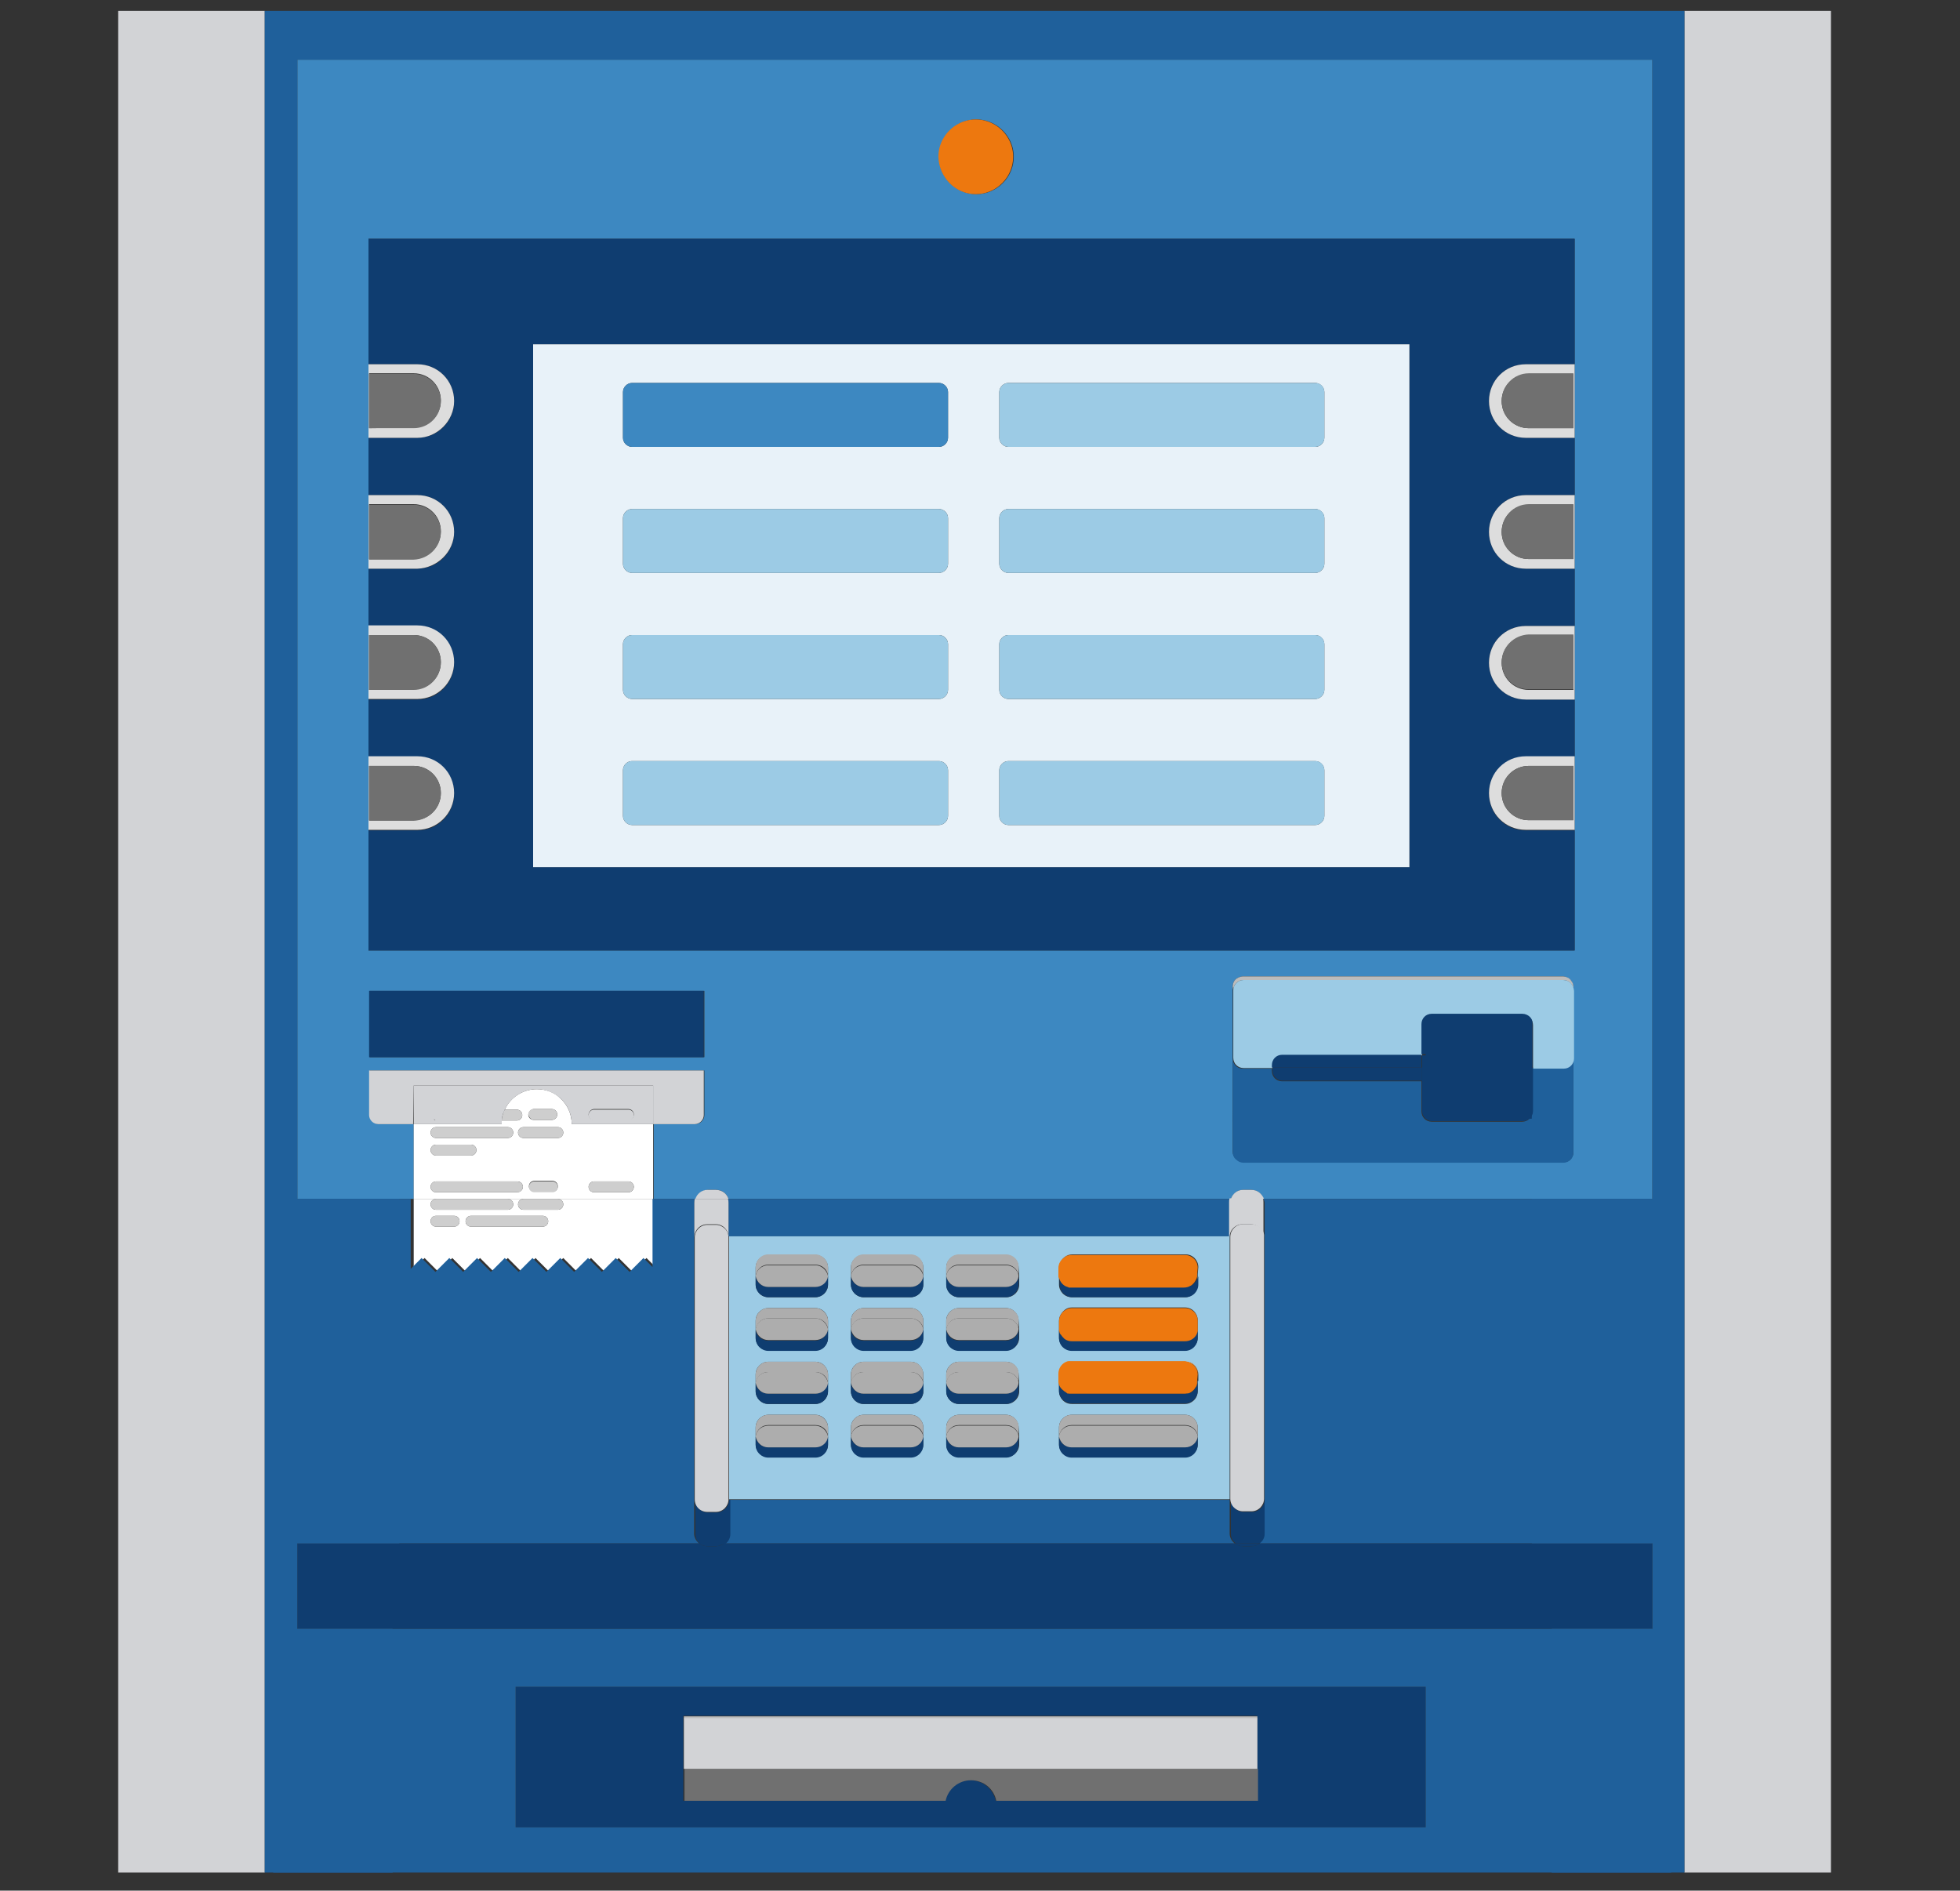 <?xml version="1.0" encoding="utf-8"?>
<!-- Generator: Adobe Illustrator 23.0.3, SVG Export Plug-In . SVG Version: 6.00 Build 0)  -->
<svg version="1.1" id="Layer_1" xmlns="http://www.w3.org/2000/svg" xmlns:xlink="http://www.w3.org/1999/xlink" x="0px" y="0px"
	 viewBox="0 0 325 313.5" style="enable-background:new 0 0 325 313.5;" xml:space="preserve">
<rect x="0" y="0" width="325" height="313.5" fill="#333333" stroke="none"/>
<style type="text/css">
	.st0{fill:#0F3D70;}
	.st1{fill:#D2D3D6;}
	.st2{fill:#3D88C1;}
	.st3{fill:#1F609B;}
	.st4{fill:#E8F2F9;}
	.st5{fill:#DDDDDD;}
	.st6{fill:#707070;}
	.st7{fill:#ED780F;}
	.st8{fill:#BCBCBC;}
	.st9{fill:#9CCBE5;}
	.st10{fill:#3F3F3F;}
	.st11{fill:#FFFFFF;}
	.st12{fill:#CECECE;}
	.st13{fill:#ADADAD;}
	.st14{fill:none;}
</style>
<g>
	<path class="st0" d="M94.8,186.4L94.8,186.4c0-1.7-0.7-3.2-1.9-4.3C94.1,183.2,94.8,184.7,94.8,186.4z"/>
	<polygon class="st0" points="61.1,137.6 61.1,125.4 61.1,115.9 61.1,103.8 61.1,94.2 61.1,82.1 61.1,72.6 61.1,60.4 61.1,39.6 
		61.1,39.6 61.1,60.4 61.1,72.6 61.1,82.1 61.1,94.2 61.1,103.8 61.1,115.9 61.1,125.4 61.1,137.6 61.1,157.5 61.1,157.5 	"/>
	<polygon class="st0" points="49.3,270.1 49.3,255.9 49.3,198.8 49.3,198.8 49.3,255.9 49.3,270.1 49.3,310.5 49.3,310.5 	"/>
	<polygon class="st0" points="61.2,164.3 116.8,164.3 116.8,175.3 116.8,175.3 116.8,164.3 	"/>
	<path class="st0" d="M260.9,163.7v0.5v11.2V191c0,0.4-0.1,0.7-0.3,1c0.2-0.3,0.3-0.6,0.3-1v-15.6v-11.2V163.7
		c0-0.4-0.1-0.8-0.4-1.1C260.8,162.9,260.9,163.3,260.9,163.7z"/>
	<path class="st0" d="M204.5,175.4v-11.2v-0.5c0-0.5,0.2-1,0.6-1.3c-0.4,0.3-0.6,0.8-0.6,1.3v0.5V175.4V191c0,0.5,0.2,1,0.6,1.3
		c-0.3-0.3-0.6-0.8-0.6-1.3V175.4z"/>
	<polygon class="st0" points="274,255.9 274,270.1 274,310.5 274,310.5 274,270.1 274,255.9 274,198.8 274,198.8 	"/>
	<polygon class="st0" points="43.9,310.5 43.9,9.9 43.9,1.8 43.9,1.8 	"/>
	<path class="st0" d="M83.2,185.8c0,0.1,0,0.3,0,0.4C83.2,186,83.2,185.9,83.2,185.8c0-0.4,0.1-0.8,0.2-1.1
		C83.3,185,83.2,185.4,83.2,185.8z"/>
	<path class="st0" d="M274,255.9h-65.1c-0.4,0.3-0.9,0.5-1.4,0.5h-1.4c-0.5,0-1-0.2-1.4-0.5h-84.6c-0.4,0.3-0.9,0.5-1.4,0.5h-1.4
		c-0.5,0-1-0.2-1.4-0.5H49.3v14.2H274V255.9z"/>
	<rect x="19.6" y="1.8" class="st1" width="24.3" height="308.7"/>
	<rect x="279.3" y="1.8" class="st1" width="24.3" height="308.7"/>
	<path class="st2" d="M49.3,198.8h19.3v-12.4h-5.8c-0.8,0-1.5-0.7-1.5-1.5v-7.4h55.5v7.4c0,0.8-0.7,1.5-1.5,1.5h-6.9v12.4h7
		c0.3-0.8,1.1-1.5,2-1.5h1.4c0.9,0,1.7,0.6,2,1.5h83.3c0.3-0.8,1.1-1.5,2-1.5h1.4c0.9,0,1.7,0.6,2,1.5H274l0,0l0,0V22.5V9.9H106.4
		H49.3v12.5V198.8L49.3,198.8L49.3,198.8z M116.8,175.3L116.8,175.3L116.8,175.3H61.3v-11l0,0l0,0h55.5V175.3z M260.9,164.2v11.2
		V191c0,0.4-0.1,0.7-0.3,1c-0.3,0.5-0.8,0.7-1.4,0.7h-53c-0.4,0-0.8-0.2-1.2-0.5s-0.6-0.8-0.6-1.3v-15.6v-11.2v-0.5
		c0-0.5,0.2-1,0.6-1.3c0.3-0.2,0.7-0.4,1.1-0.4h53c0.6,0,1,0.3,1.4,0.7c0.2,0.3,0.4,0.7,0.4,1.1L260.9,164.2L260.9,164.2z
		 M156.8,22.5c1.1-1.6,3-2.7,5.1-2.7s4,1.1,5.1,2.7c0.7,1,1.1,2.2,1.1,3.5c0,3.4-2.8,6.2-6.2,6.2s-6.2-2.8-6.2-6.2
		C155.7,24.7,156.1,23.5,156.8,22.5z M61.1,137.6v-12.2v-9.5v-12.2v-9.5V82.1v-9.5V60.4V39.6l0,0l0,0h200v20.8v12.2v9.5v12.2v9.5
		V116v9.5v12.2v19.9h-200l0,0l0,0C61.1,157.6,61.1,137.6,61.1,137.6z"/>
	<path class="st3" d="M203.9,248.7h-83v5.6c0,0.7-0.3,1.2-0.8,1.6h84.6c-0.5-0.4-0.8-1-0.8-1.6L203.9,248.7L203.9,248.7z"/>
	<path class="st3" d="M120.9,205h83v-5.5c0-0.2,0-0.5,0.1-0.7h-83.3c0.1,0.2,0.1,0.4,0.1,0.7v5.5H120.9z"/>
	<polygon class="st3" points="115.3,198.8 115.3,198.8 108.3,198.8 108.3,198.8 	"/>
	<polygon class="st3" points="274,198.8 274,198.8 209.5,198.8 209.5,198.8 	"/>
	<polygon class="st3" points="49.3,198.8 68.6,198.8 68.6,198.8 	"/>
	<polygon class="st3" points="204.1,198.8 204.1,198.8 120.8,198.8 120.8,198.8 	"/>
	<path class="st0" d="M69.2,60.4c3.4,0,6.1,2.7,6.1,6.1c0,3.4-2.7,6.1-6.1,6.1h-8.1v9.5h8.1c3.4,0,6.1,2.7,6.1,6.1s-2.7,6.1-6.1,6.1
		h-8.1v9.5h8.1c3.4,0,6.1,2.7,6.1,6.1s-2.7,6.1-6.1,6.1h-8.1v9.5h8.1c3.4,0,6.1,2.7,6.1,6.1s-2.7,6.1-6.1,6.1h-8.1v19.9h200v-19.9
		l0,0H253c-3.4,0-6.1-2.7-6.1-6.1c0-3.4,2.7-6.1,6.1-6.1h8.1V116H253c-3.4,0-6.1-2.7-6.1-6.1s2.7-6.1,6.1-6.1h8.1l0,0v-9.5H253
		c-3.4,0-6.1-2.7-6.1-6.1s2.7-6.1,6.1-6.1h8.1v-9.5l0,0H253c-3.4,0-6.1-2.7-6.1-6.1s2.7-6.1,6.1-6.1h8.1l0,0V39.6h-200v20.8
		C61.1,60.4,69.2,60.4,69.2,60.4z M88.4,57.1h145.3v86.7H88.4V57.1z"/>
	<polygon class="st0" points="261.1,103.8 261.1,103.8 261.1,103.8 261.1,94.2 261.1,94.2 	"/>
	<polygon class="st0" points="261.1,137.6 261.1,157.5 61.1,157.5 61.1,157.5 261.1,157.5 261.1,137.6 	"/>
	<rect x="261.1" y="115.9" class="st0" width="0" height="9.5"/>
	<polygon class="st0" points="261.1,72.6 261.1,82.1 261.1,82.1 261.1,72.6 	"/>
	<polygon class="st0" points="261.1,60.4 261.1,60.4 261.1,60.4 261.1,39.6 61.1,39.6 61.1,39.6 261.1,39.6 	"/>
	<path class="st4" d="M233.7,57.1H88.4v86.7h145.3L233.7,57.1L233.7,57.1z M157.2,135.3c0,0.8-0.7,1.5-1.5,1.5h-50.9
		c-0.8,0-1.5-0.7-1.5-1.5v-7.6c0-0.8,0.7-1.5,1.5-1.5h50.9c0.8,0,1.5,0.7,1.5,1.5V135.3z M157.2,114.4c0,0.8-0.7,1.5-1.5,1.5h-50.9
		c-0.8,0-1.5-0.7-1.5-1.5v-7.6c0-0.8,0.7-1.5,1.5-1.5h50.9c0.8,0,1.5,0.7,1.5,1.5V114.4z M157.2,93.5c0,0.8-0.7,1.5-1.5,1.5h-50.9
		c-0.8,0-1.5-0.7-1.5-1.5v-7.6c0-0.8,0.7-1.5,1.5-1.5h50.9c0.8,0,1.5,0.7,1.5,1.5V93.5z M157.2,72.6c0,0.8-0.7,1.5-1.5,1.5h-50.9
		c-0.8,0-1.5-0.7-1.5-1.5V65c0-0.8,0.7-1.5,1.5-1.5h50.9c0.8,0,1.5,0.7,1.5,1.5V72.6z M219.6,135.3c0,0.8-0.7,1.5-1.5,1.5h-50.9
		c-0.8,0-1.5-0.7-1.5-1.5v-7.6c0-0.8,0.7-1.5,1.5-1.5h50.9c0.8,0,1.5,0.7,1.5,1.5V135.3z M219.6,114.4c0,0.8-0.7,1.5-1.5,1.5h-50.9
		c-0.8,0-1.5-0.7-1.5-1.5v-7.6c0-0.8,0.7-1.5,1.5-1.5h50.9c0.8,0,1.5,0.7,1.5,1.5V114.4z M219.6,93.5c0,0.8-0.7,1.5-1.5,1.5h-50.9
		c-0.8,0-1.5-0.7-1.5-1.5v-7.6c0-0.8,0.7-1.5,1.5-1.5h50.9c0.8,0,1.5,0.7,1.5,1.5V93.5z M219.6,72.6c0,0.8-0.7,1.5-1.5,1.5h-50.9
		c-0.8,0-1.5-0.7-1.5-1.5V65c0-0.8,0.7-1.5,1.5-1.5h50.9c0.8,0,1.5,0.7,1.5,1.5V72.6z"/>
	<path class="st5" d="M253,60.4c-3.4,0-6.1,2.7-6.1,6.1c0,3.4,2.7,6.1,6.1,6.1h8.1V60.4H253z M260.9,71h-7.4c-2.5,0-4.5-2-4.5-4.5
		s2-4.5,4.5-4.5h7.4V71z"/>
	<rect x="261.1" y="60.4" class="st5" width="0" height="12.2"/>
	<path class="st6" d="M249,66.5c0,2.5,2,4.5,4.5,4.5h7.4v-9.1h-7.4C251,61.9,249,64,249,66.5z"/>
	<path class="st5" d="M261.1,82.1H253c-3.4,0-6.1,2.7-6.1,6.1s2.7,6.1,6.1,6.1h8.1V82.1L261.1,82.1z M260.9,92.7h-7.4
		c-2.5,0-4.5-2-4.5-4.5s2-4.5,4.5-4.5h7.4V92.7z"/>
	<polygon class="st5" points="261.1,82.1 261.1,94.2 261.1,94.2 261.1,82.1 	"/>
	<path class="st6" d="M249,88.2c0,2.5,2,4.5,4.5,4.5h7.4v-9.1h-7.4C251,83.6,249,85.7,249,88.2z"/>
	<path class="st5" d="M261.1,103.8H253c-3.4,0-6.1,2.7-6.1,6.1s2.7,6.1,6.1,6.1h8.1l0,0V103.8z M260.9,114.4h-7.4
		c-2.5,0-4.5-2-4.5-4.5s2-4.5,4.5-4.5h7.4V114.4z"/>
	<polygon class="st5" points="261.1,115.9 261.1,115.9 261.1,115.9 261.1,103.8 261.1,103.8 	"/>
	<path class="st6" d="M249,109.8c0,2.5,2,4.5,4.5,4.5h7.4v-9.1h-7.4C251,105.3,249,107.3,249,109.8z"/>
	<path class="st5" d="M261.1,125.4H253c-3.4,0-6.1,2.7-6.1,6.1s2.7,6.1,6.1,6.1h8.1V125.4L261.1,125.4z M260.9,136h-7.4
		c-2.5,0-4.5-2-4.5-4.5s2-4.5,4.5-4.5h7.4V136z"/>
	<polygon class="st5" points="261.1,125.4 261.1,137.6 261.1,137.6 261.1,125.4 	"/>
	<path class="st6" d="M249,131.5c0,2.5,2,4.5,4.5,4.5h7.4v-9h-7.4C251,127,249,129,249,131.5z"/>
	<path class="st5" d="M75.3,66.5c0-3.4-2.7-6.1-6.1-6.1h-8.1v12.2h8.1C72.5,72.6,75.3,69.8,75.3,66.5z M61.2,71v-9.1h7.4
		c2.5,0,4.5,2,4.5,4.5s-2,4.5-4.5,4.5L61.2,71L61.2,71z"/>
	<path class="st6" d="M73.1,66.5c0-2.5-2-4.5-4.5-4.5h-7.4v9h7.4C71.1,71,73.1,69,73.1,66.5z"/>
	<path class="st5" d="M75.3,88.2c0-3.4-2.7-6.1-6.1-6.1h-8.1v12.2h8.1C72.5,94.2,75.3,91.5,75.3,88.2z M61.2,92.7v-9.1h7.4
		c2.5,0,4.5,2,4.5,4.5s-2,4.5-4.5,4.5L61.2,92.7L61.2,92.7z"/>
	<path class="st6" d="M73.1,88.2c0-2.5-2-4.5-4.5-4.5h-7.4v9.1h7.4C71.1,92.7,73.1,90.7,73.1,88.2z"/>
	<path class="st5" d="M75.3,109.8c0-3.4-2.7-6.1-6.1-6.1h-8.1v12.2h8.1C72.5,115.9,75.3,113.2,75.3,109.8z M61.2,114.4v-9.1h7.4
		c2.5,0,4.5,2,4.5,4.5s-2,4.5-4.5,4.5L61.2,114.4L61.2,114.4z"/>
	<path class="st6" d="M73.1,109.8c0-2.5-2-4.5-4.5-4.5h-7.4v9.1h7.4C71.1,114.4,73.1,112.3,73.1,109.8z"/>
	<path class="st5" d="M75.3,131.5c0-3.4-2.7-6.1-6.1-6.1h-8.1v12.2h8.1C72.5,137.6,75.3,134.9,75.3,131.5z M61.2,136v-9h7.4
		c2.5,0,4.5,2,4.5,4.5s-2,4.5-4.5,4.5H61.2z"/>
	<path class="st6" d="M73.1,131.5c0-2.5-2-4.5-4.5-4.5h-7.4v9.1h7.4C71.1,136,73.1,134,73.1,131.5z"/>
	<path class="st7" d="M161.8,32.2c3.4,0,6.2-2.8,6.2-6.2c0-1.3-0.4-2.5-1.1-3.5c-1.1-1.6-3-2.7-5.1-2.7s-4,1.1-5.1,2.7
		c-0.7,1-1.1,2.2-1.1,3.5C155.7,29.4,158.4,32.2,161.8,32.2z"/>
	<path class="st3" d="M260.9,175.4c0,1-0.8,1.7-1.7,1.7h-5.1l0,0v7.2c0,1-0.8,1.7-1.7,1.7h-15c-1,0-1.7-0.8-1.7-1.7v-5h-23.1
		c-1,0-1.7-0.8-1.7-1.7v-0.4h-4.8c-1,0-1.7-0.8-1.7-1.7V191c0,0.5,0.2,1,0.6,1.3c0.3,0.3,0.7,0.5,1.2,0.5h53c0.6,0,1.1-0.3,1.4-0.7
		c0.2-0.3,0.3-0.6,0.3-1L260.9,175.4L260.9,175.4z"/>
	<path class="st3" d="M259.2,192.7h-53c-0.4,0-0.8-0.2-1.2-0.5c0.3,0.3,0.7,0.5,1.2,0.5H259.2c0.6,0,1.1-0.3,1.4-0.7
		C260.3,192.4,259.8,192.7,259.2,192.7z"/>
	<path class="st8" d="M204.5,164.2c0-1,0.8-1.7,1.7-1.7h53c1,0,1.7,0.8,1.7,1.7v-0.5c0-0.4-0.1-0.8-0.4-1.1
		c-0.3-0.4-0.8-0.7-1.4-0.7h-53c-0.4,0-0.8,0.2-1.1,0.4c-0.4,0.3-0.6,0.8-0.6,1.3L204.5,164.2L204.5,164.2z"/>
	<path class="st8" d="M259.2,162c0.6,0,1,0.3,1.4,0.7C260.3,162.2,259.8,162,259.2,162h-53c-0.4,0-0.8,0.2-1.1,0.4
		c0.3-0.2,0.7-0.4,1.1-0.4H259.2z"/>
	<path class="st9" d="M259.2,162.5h-53c-1,0-1.7,0.8-1.7,1.7v11.2c0,1,0.8,1.7,1.7,1.7h4.8v-0.4c0-1,0.8-1.7,1.7-1.7h23.1v-5
		c0-1,0.8-1.7,1.7-1.7h15c1,0,1.7,0.8,1.7,1.7v7.2h5.1c1,0,1.7-0.8,1.7-1.7v-11.2C260.9,163.2,260.2,162.5,259.2,162.5z"/>
	<polygon class="st10" points="245,177.1 254.2,177.1 254.2,177.1 	"/>
	<path class="st0" d="M245,177.1v-0.4c0-1-0.8-1.7-1.7-1.7h-7.5v2.2h9.2V177.1z"/>
	<path class="st0" d="M235.7,174.9h-23.1c-1,0-1.7,0.8-1.7,1.7v0.4h24.8V174.9z"/>
	<path class="st0" d="M211,177.1v0.4c0,1,0.8,1.7,1.7,1.7h23.1V177H211V177.1z"/>
	<g>
		<path class="st0" d="M252.4,168.1h-15c-1,0-1.7,0.8-1.7,1.7v5h7.5c1,0,1.7,0.8,1.7,1.7v0.4h9.2v-7.2
			C254.2,168.9,253.4,168.1,252.4,168.1z"/>
		<path class="st0" d="M245,177.5c0,1-0.8,1.7-1.7,1.7h-7.5v5c0,1,0.8,1.7,1.7,1.7h15c1,0,1.7-0.8,1.7-1.7V177H245V177.5z"/>
	</g>
	<path class="st0" d="M245,177.5v-0.4l0,0h-9.2v2.2h7.5C244.2,179.2,245,178.5,245,177.5z"/>
	<rect x="61.2" y="164.3" class="st0" width="55.5" height="11"/>
	<polygon class="st0" points="61.2,164.3 61.2,164.3 61.2,175.3 116.8,175.3 116.8,175.3 61.2,175.3 	"/>
	<path class="st11" d="M108.3,186.4H94.8l0,0c0-1.7-0.7-3.2-1.9-4.3c-1-1-2.4-1.5-3.9-1.5c-2.3,0-4.4,1.4-5.3,3.4h2
		c0.5,0,0.9,0.4,0.9,0.9s-0.4,0.9-0.9,0.9h-2.5c0,0.1,0,0.3,0,0.4c0,0.1,0,0.1,0,0.2l0,0H68.6v12.4h39.7V186.4z M88.5,183.9h3
		c0.5,0,0.9,0.4,0.9,0.9s-0.4,0.9-0.9,0.9h-3c-0.5,0-0.9-0.4-0.9-0.9C87.7,184.3,88.1,183.9,88.5,183.9z M72.3,186.9h11.9
		c0.5,0,0.9,0.4,0.9,0.9s-0.4,0.9-0.9,0.9H72.3c-0.5,0-0.9-0.4-0.9-0.9C71.4,187.3,71.8,186.9,72.3,186.9z M72.3,189.8h5.8
		c0.5,0,0.9,0.4,0.9,0.9s-0.4,0.9-0.9,0.9h-5.8c-0.5,0-0.9-0.4-0.9-0.9S71.8,189.8,72.3,189.8z M85.7,197.7H72.3
		c-0.5,0-0.9-0.4-0.9-0.9s0.4-0.9,0.9-0.9h13.5c0.5,0,0.9,0.4,0.9,0.9S86.3,197.7,85.7,197.7z M91.6,197.6h-3
		c-0.5,0-0.9-0.4-0.9-0.9s0.4-0.9,0.9-0.9h3c0.5,0,0.9,0.4,0.9,0.9C92.5,197.3,92.1,197.6,91.6,197.6z M92.5,188.7h-5.7
		c-0.5,0-0.9-0.4-0.9-0.9s0.4-0.9,0.9-0.9h5.7c0.5,0,0.9,0.4,0.9,0.9S93,188.7,92.5,188.7z M104.2,197.7h-5.7
		c-0.5,0-0.9-0.4-0.9-0.9s0.4-0.9,0.9-0.9h5.7c0.5,0,0.9,0.4,0.9,0.9S104.7,197.7,104.2,197.7z"/>
	<rect x="68.6" y="186.4" class="st11" width="0" height="12.4"/>
	<rect x="108.3" y="186.4" class="st11" width="0" height="12.4"/>
	<path class="st11" d="M108.3,198.8H68.6l0,0l0,0v11.6l1.8-1.8l2.3,2.3l2.3-2.3l2.3,2.3l2.3-2.3l2.3,2.3l2.3-2.3l2.3,2.3l2.3-2.3
		l2.3,2.3l2.3-2.3l2.3,2.3l2.3-2.3l2.3,2.3l2.3-2.3l2.3,2.3l2.3-2.3l1.5,1.5L108.3,198.8L108.3,198.8L108.3,198.8z M75.3,203.4h-3
		c-0.5,0-0.9-0.4-0.9-0.9s0.4-0.9,0.9-0.9h3c0.5,0,0.9,0.4,0.9,0.9C76.2,203,75.8,203.4,75.3,203.4z M72.3,200.6
		c-0.5,0-0.9-0.4-0.9-0.9s0.4-0.9,0.9-0.9h11.9c0.5,0,0.9,0.4,0.9,0.9s-0.4,0.9-0.9,0.9H72.3z M90,203.4H78.1
		c-0.5,0-0.9-0.4-0.9-0.9s0.4-0.9,0.9-0.9H90c0.5,0,0.9,0.4,0.9,0.9S90.5,203.4,90,203.4z M92.5,200.6h-5.7c-0.5,0-0.9-0.4-0.9-0.9
		s0.4-0.9,0.9-0.9h5.7c0.5,0,0.9,0.4,0.9,0.9C93.4,200.2,93,200.6,92.5,200.6z"/>
	<polygon class="st11" points="108.3,198.8 108.3,198.8 108.3,198.8 	"/>
	<polygon class="st11" points="68.6,198.8 68.6,198.8 68.6,198.8 	"/>
	<path class="st12" d="M83.2,185.8h2.5c0.5,0,0.9-0.4,0.9-0.9s-0.4-0.9-0.9-0.9h-2c-0.1,0.2-0.2,0.5-0.3,0.7
		C83.3,185,83.2,185.4,83.2,185.8z"/>
	<path class="st12" d="M92.5,186.9h-5.7c-0.5,0-0.9,0.4-0.9,0.9s0.4,0.9,0.9,0.9h5.7c0.5,0,0.9-0.4,0.9-0.9
		C93.4,187.3,93,186.9,92.5,186.9z"/>
	<path class="st12" d="M72.3,191.6h5.8c0.5,0,0.9-0.4,0.9-0.9s-0.4-0.9-0.9-0.9h-5.8c-0.5,0-0.9,0.4-0.9,0.9
		C71.4,191.2,71.8,191.6,72.3,191.6z"/>
	<path class="st12" d="M88.5,185.7h3c0.5,0,0.9-0.4,0.9-0.9s-0.4-0.9-0.9-0.9h-3c-0.5,0-0.9,0.4-0.9,0.9
		C87.7,185.3,88.1,185.7,88.5,185.7z"/>
	<path class="st12" d="M72.3,188.7h11.9c0.5,0,0.9-0.4,0.9-0.9s-0.4-0.9-0.9-0.9H72.3c-0.5,0-0.9,0.4-0.9,0.9S71.8,188.7,72.3,188.7
		z"/>
	<path class="st12" d="M90,201.6H78.1c-0.5,0-0.9,0.4-0.9,0.9s0.4,0.9,0.9,0.9H90c0.5,0,0.9-0.4,0.9-0.9S90.5,201.6,90,201.6z"/>
	<path class="st12" d="M85.7,195.9H72.3c-0.5,0-0.9,0.4-0.9,0.9s0.4,0.9,0.9,0.9h13.5c0.5,0,0.9-0.4,0.9-0.9S86.3,195.9,85.7,195.9z
		"/>
	<path class="st12" d="M92.5,198.8h-5.7c-0.5,0-0.9,0.4-0.9,0.9s0.4,0.9,0.9,0.9h5.7c0.5,0,0.9-0.4,0.9-0.9S93,198.8,92.5,198.8z"/>
	<path class="st12" d="M104.2,195.9h-5.7c-0.5,0-0.9,0.4-0.9,0.9s0.4,0.9,0.9,0.9h5.7c0.5,0,0.9-0.4,0.9-0.9
		S104.7,195.9,104.2,195.9z"/>
	<path class="st12" d="M91.6,195.9h-3c-0.5,0-0.9,0.4-0.9,0.9s0.4,0.9,0.9,0.9h3c0.5,0,0.9-0.4,0.9-0.9
		C92.5,196.3,92.1,195.9,91.6,195.9z"/>
	<path class="st12" d="M75.3,201.6h-3c-0.5,0-0.9,0.4-0.9,0.9s0.4,0.9,0.9,0.9h3c0.5,0,0.9-0.4,0.9-0.9
		C76.2,202,75.8,201.6,75.3,201.6z"/>
	<path class="st12" d="M85.1,199.7c0-0.5-0.4-0.9-0.9-0.9H72.3c-0.5,0-0.9,0.4-0.9,0.9s0.4,0.9,0.9,0.9h11.9
		C84.7,200.6,85.1,200.2,85.1,199.7z"/>
	<path class="st1" d="M68.6,180h39.7v6.4l0,0h6.9c0.8,0,1.5-0.7,1.5-1.5v-7.4H61.2v7.4c0,0.8,0.7,1.5,1.5,1.5h5.8l0,0L68.6,180
		L68.6,180z"/>
	<path class="st1" d="M83.2,186.2c0-0.1,0-0.3,0-0.4c0-0.4,0.1-0.8,0.2-1.1c0.1-0.2,0.2-0.5,0.3-0.7c0.9-2,2.9-3.4,5.3-3.4
		c1.5,0,2.9,0.6,3.9,1.5c1.2,1.1,1.9,2.6,1.9,4.3h13.5V180H68.6v6.4h14.6C83.2,186.3,83.2,186.3,83.2,186.2z M98.5,183.9h5.7
		c0.5,0,0.9,0.4,0.9,0.9s-0.4,0.9-0.9,0.9h-5.7c-0.5,0-0.9-0.4-0.9-0.9C97.6,184.4,98,183.9,98.5,183.9z M71.9,185.6
		c0.1,0,0.2,0.1,0.3,0.1C72.1,185.8,72.1,185.7,71.9,185.6z M71.9,184.1c0.1,0,0.2-0.1,0.3-0.1C72.1,183.9,72.1,184,71.9,184.1z"/>
	<path class="st1" d="M83.2,186.4c0-0.1,0-0.1,0-0.2C83.2,186.3,83.2,186.3,83.2,186.4L83.2,186.4z"/>
	<path class="st1" d="M83.7,183.9L83.7,183.9c0.9-2,2.9-3.4,5.3-3.4c1.5,0,2.9,0.6,3.9,1.5c-1-1-2.4-1.5-3.9-1.5
		C86.7,180.6,84.7,182,83.7,183.9z"/>
	<path class="st1" d="M83.5,184.7c0.1-0.2,0.2-0.5,0.3-0.7l0,0C83.6,184.2,83.5,184.4,83.5,184.7z"/>
	<path class="st1" d="M98.5,185.8h5.7c0.5,0,0.9-0.4,0.9-0.9s-0.4-0.9-0.9-0.9h-5.7c-0.5,0-0.9,0.4-0.9,0.9
		C97.6,185.4,98,185.8,98.5,185.8z"/>
	<path class="st0" d="M85.5,279.7V303h150.9v-23.3H85.5z M208.5,284.9v8.4v5.3h-43.4c-0.4-1.9-2.1-3.4-4.2-3.4s-3.8,1.4-4.2,3.4
		h-43.4v-5.3v-8.4v-0.4h95.1L208.5,284.9L208.5,284.9z"/>
	<path class="st6" d="M113.4,298.6h43.4c0.4-1.9,2.1-3.4,4.2-3.4s3.8,1.4,4.2,3.4h43.4v-5.3h-95.1v5.3H113.4z"/>
	<rect x="113.4" y="284.6" class="st8" width="95.1" height="0.4"/>
	<rect x="113.4" y="284.9" class="st1" width="95.1" height="8.4"/>
	<path class="st2" d="M155.7,63.5h-50.9c-0.8,0-1.5,0.7-1.5,1.5v7.6c0,0.8,0.7,1.5,1.5,1.5h50.9c0.8,0,1.5-0.7,1.5-1.5V65
		C157.2,64.2,156.5,63.5,155.7,63.5z"/>
	<path class="st9" d="M218.1,63.5h-50.9c-0.8,0-1.5,0.7-1.5,1.5v7.6c0,0.8,0.7,1.5,1.5,1.5h50.9c0.8,0,1.5-0.7,1.5-1.5V65
		C219.6,64.2,219,63.5,218.1,63.5z"/>
	<path class="st9" d="M155.7,84.4h-50.9c-0.8,0-1.5,0.7-1.5,1.5v7.6c0,0.8,0.7,1.5,1.5,1.5h50.9c0.8,0,1.5-0.7,1.5-1.5v-7.6
		C157.2,85.1,156.5,84.4,155.7,84.4z"/>
	<path class="st9" d="M218.1,84.4h-50.9c-0.8,0-1.5,0.7-1.5,1.5v7.6c0,0.8,0.7,1.5,1.5,1.5h50.9c0.8,0,1.5-0.7,1.5-1.5v-7.6
		C219.6,85.1,219,84.4,218.1,84.4z"/>
	<path class="st9" d="M155.7,105.3h-50.9c-0.8,0-1.5,0.7-1.5,1.5v7.6c0,0.8,0.7,1.5,1.5,1.5h50.9c0.8,0,1.5-0.7,1.5-1.5v-7.6
		C157.2,106,156.5,105.3,155.7,105.3z"/>
	<path class="st9" d="M218.1,105.3h-50.9c-0.8,0-1.5,0.7-1.5,1.5v7.6c0,0.8,0.7,1.5,1.5,1.5h50.9c0.8,0,1.5-0.7,1.5-1.5v-7.6
		C219.6,106,219,105.3,218.1,105.3z"/>
	<path class="st9" d="M155.7,126.2h-50.9c-0.8,0-1.5,0.7-1.5,1.5v7.6c0,0.8,0.7,1.5,1.5,1.5h50.9c0.8,0,1.5-0.7,1.5-1.5v-7.6
		C157.2,126.9,156.5,126.2,155.7,126.2z"/>
	<path class="st9" d="M218.1,126.2h-50.9c-0.8,0-1.5,0.7-1.5,1.5v7.6c0,0.8,0.7,1.5,1.5,1.5h50.9c0.8,0,1.5-0.7,1.5-1.5v-7.6
		C219.6,126.9,219,126.2,218.1,126.2z"/>
	<path class="st13" d="M175.6,219c0-0.8,0.5-1.5,1.1-1.9C176,217.5,175.6,218.2,175.6,219v1.1c0,0.1,0,0.2,0,0.3c0-0.1,0-0.2,0-0.3
		V219z"/>
	<path class="st13" d="M198.4,221.2c0.1-0.2,0.2-0.5,0.2-0.7c0-0.1,0-0.2,0-0.3c0,0.1,0,0.2,0,0.3
		C198.6,220.7,198.5,221,198.4,221.2z"/>
	<path class="st13" d="M176.5,221.9c-0.3-0.2-0.5-0.4-0.6-0.7C176,221.4,176.2,221.7,176.5,221.9z"/>
	<path class="st13" d="M175.6,227.9c0-0.8,0.5-1.5,1.1-1.9C176,226.4,175.6,227.1,175.6,227.9v1.1c0,0.1,0,0.2,0,0.3
		c0-0.1,0-0.2,0-0.3V227.9z"/>
	<path class="st13" d="M198.3,230.1c0.2-0.2,0.3-0.5,0.3-0.8c0-0.1,0-0.2,0-0.3c0,0.1,0,0.2,0,0.3
		C198.6,229.6,198.5,229.9,198.3,230.1z"/>
	<path class="st13" d="M196.5,231.1c0.3,0,0.5-0.1,0.8-0.1C197,231.1,196.8,231.1,196.5,231.1h-18.8l0,0H196.5z"/>
	<path class="st13" d="M176.9,231c-0.6-0.2-1-0.7-1.2-1.3C175.9,230.3,176.3,230.7,176.9,231z"/>
	<path class="st13" d="M177,231c0.2,0.1,0.4,0.1,0.6,0.1C177.4,231.1,177.2,231.1,177,231z"/>
	<path class="st13" d="M175.6,210.2c0-0.7,0.4-1.4,1-1.8C175.9,208.8,175.6,209.4,175.6,210.2v1.1c0,0.1,0,0.2,0,0.3
		c0-0.1,0-0.2,0-0.3V210.2z"/>
	<path class="st13" d="M198.6,229.3c0-0.3-0.1-0.5-0.2-0.7C198.5,228.8,198.6,229.1,198.6,229.3z"/>
	<path class="st13" d="M197.1,225.8c-0.2,0-0.4-0.1-0.5-0.1h-18.8l0,0h18.8C196.7,225.8,196.9,225.8,197.1,225.8z"/>
	<path class="st13" d="M198.2,212.6c0.2-0.3,0.4-0.6,0.5-1c0-0.1,0-0.2,0-0.3c0,0.1,0,0.2,0,0.3C198.6,212,198.4,212.3,198.2,212.6z
		"/>
	<path class="st13" d="M196.5,213.4c0.4,0,0.8-0.1,1.1-0.3C197.3,213.3,196.9,213.4,196.5,213.4h-18.8l0,0H196.5z"/>
	<path class="st13" d="M177.1,213.3c-0.7-0.2-1.3-0.8-1.4-1.5C175.8,212.5,176.4,213.1,177.1,213.3z"/>
	<path class="st9" d="M203.9,205h-83v0.1v43.4v0.1h83v-0.1v-43.4V205z M137.3,237.8c0,0.1,0,0.2,0,0.3s0,0.2,0,0.3v1.1
		c0,1.2-1,2.1-2.1,2.1h-7.8c-1.2,0-2.1-1-2.1-2.1v-1.1c0-0.1,0-0.2,0-0.3s0-0.2,0-0.3v-1.1c0-1.2,1-2.1,2.1-2.1h7.8
		c1.2,0,2.1,1,2.1,2.1V237.8z M137.3,229c0,0.1,0,0.2,0,0.3s0,0.2,0,0.3v1.1c0,1.2-1,2.1-2.1,2.1h-7.8c-1.2,0-2.1-1-2.1-2.1v-1.1
		c0-0.1,0-0.2,0-0.3s0-0.2,0-0.3v-1.1c0-1.2,1-2.1,2.1-2.1h7.8c1.2,0,2.1,1,2.1,2.1V229z M137.3,220.1c0,0.1,0,0.2,0,0.3
		s0,0.2,0,0.3v1.1c0,1.2-1,2.1-2.1,2.1h-7.8c-1.2,0-2.1-1-2.1-2.1v-1.1c0-0.1,0-0.2,0-0.3s0-0.2,0-0.3V219c0-1.2,1-2.1,2.1-2.1h7.8
		c1.2,0,2.1,1,2.1,2.1V220.1z M137.3,211.3c0,0.1,0,0.2,0,0.3s0,0.2,0,0.3v1.1c0,1.2-1,2.1-2.1,2.1h-7.8c-1.2,0-2.1-1-2.1-2.1v-1.1
		c0-0.1,0-0.2,0-0.3s0-0.2,0-0.3v-1.1c0-1.2,1-2.1,2.1-2.1h7.8c1.2,0,2.1,1,2.1,2.1V211.3z M153.1,237.8c0,0.1,0,0.2,0,0.3
		s0,0.2,0,0.3v1.1c0,1.2-1,2.1-2.1,2.1h-7.8c-1.2,0-2.1-1-2.1-2.1v-1.1c0-0.1,0-0.2,0-0.3s0-0.2,0-0.3v-1.1c0-1.2,1-2.1,2.1-2.1h7.8
		c1.2,0,2.1,1,2.1,2.1V237.8z M153.1,229c0,0.1,0,0.2,0,0.3s0,0.2,0,0.3v1.1c0,1.2-1,2.1-2.1,2.1h-7.8c-1.2,0-2.1-1-2.1-2.1v-1.1
		c0-0.1,0-0.2,0-0.3s0-0.2,0-0.3v-1.1c0-1.2,1-2.1,2.1-2.1h7.8c1.2,0,2.1,1,2.1,2.1V229z M153.1,220.1c0,0.1,0,0.2,0,0.3
		s0,0.2,0,0.3v1.1c0,1.2-1,2.1-2.1,2.1h-7.8c-1.2,0-2.1-1-2.1-2.1v-1.1c0-0.1,0-0.2,0-0.3s0-0.2,0-0.3V219c0-1.2,1-2.1,2.1-2.1h7.8
		c1.2,0,2.1,1,2.1,2.1V220.1z M153.1,211.3c0,0.1,0,0.2,0,0.3s0,0.2,0,0.3v1.1c0,1.2-1,2.1-2.1,2.1h-7.8c-1.2,0-2.1-1-2.1-2.1v-1.1
		c0-0.1,0-0.2,0-0.3s0-0.2,0-0.3v-1.1c0-1.2,1-2.1,2.1-2.1h7.8c1.2,0,2.1,1,2.1,2.1V211.3z M169,237.8c0,0.1,0,0.2,0,0.3
		s0,0.2,0,0.3v1.1c0,1.2-1,2.1-2.1,2.1H159c-1.2,0-2.1-1-2.1-2.1v-1.1c0-0.1,0-0.2,0-0.3s0-0.2,0-0.3v-1.1c0-1.2,1-2.1,2.1-2.1h7.8
		c1.2,0,2.1,1,2.1,2.1L169,237.8L169,237.8z M169,229c0,0.1,0,0.2,0,0.3s0,0.2,0,0.3v1.1c0,1.2-1,2.1-2.1,2.1H159
		c-1.2,0-2.1-1-2.1-2.1v-1.1c0-0.1,0-0.2,0-0.3s0-0.2,0-0.3v-1.1c0-1.2,1-2.1,2.1-2.1h7.8c1.2,0,2.1,1,2.1,2.1L169,229L169,229z
		 M169,220.1c0,0.1,0,0.2,0,0.3s0,0.2,0,0.3v1.1c0,1.2-1,2.1-2.1,2.1H159c-1.2,0-2.1-1-2.1-2.1v-1.1c0-0.1,0-0.2,0-0.3s0-0.2,0-0.3
		V219c0-1.2,1-2.1,2.1-2.1h7.8c1.2,0,2.1,1,2.1,2.1L169,220.1L169,220.1z M169,211.3c0,0.1,0,0.2,0,0.3s0,0.2,0,0.3v1.1
		c0,1.2-1,2.1-2.1,2.1H159c-1.2,0-2.1-1-2.1-2.1v-1.1c0-0.1,0-0.2,0-0.3s0-0.2,0-0.3v-1.1c0-1.2,1-2.1,2.1-2.1h7.8
		c1.2,0,2.1,1,2.1,2.1L169,211.3L169,211.3z M198.6,237.8c0,0.1,0,0.2,0,0.3s0,0.2,0,0.3v1.1c0,1.2-1,2.1-2.1,2.1h-18.8
		c-1.2,0-2.1-1-2.1-2.1v-1.1c0-0.1,0-0.2,0-0.3s0-0.2,0-0.3v-1.1c0-1.2,1-2.1,2.1-2.1h18.8c1.2,0,2.1,1,2.1,2.1V237.8z M198.6,229
		L198.6,229c0,0.1,0,0.2,0,0.3s0,0.2,0,0.3v1.1c0,1.2-1,2.1-2.1,2.1h-18.8c-1.2,0-2.1-1-2.1-2.1v-1.1c0-0.1,0-0.2,0-0.3l0,0l0,0l0,0
		c0-0.1,0-0.2,0-0.3v-1.1c0-0.8,0.5-1.5,1.1-1.9c0.2-0.1,0.4-0.2,0.6-0.2c0.1,0,0.1,0,0.2,0c0.1,0,0.2,0,0.3,0l0,0l0,0h18.8
		c0.2,0,0.4,0,0.5,0.1c0.9,0.2,1.6,1.1,1.6,2.1v1H198.6z M198.6,220.1C198.6,220.1,198.6,220.2,198.6,220.1c0,0.1,0,0.2,0,0.3
		s0,0.2,0,0.3v1.1c0,1.2-1,2.1-2.1,2.1h-18.8c-1.2,0-2.1-1-2.1-2.1v-1.1c0-0.1,0-0.2,0-0.3l0,0c0,0,0,0,0-0.1s0-0.2,0-0.3v-1
		c0-0.8,0.5-1.5,1.1-1.9c0.3-0.2,0.6-0.3,1-0.3l0,0h18.8c1.2,0,2.1,1,2.1,2.1V220.1z M198.6,211.3L198.6,211.3c0,0.1,0,0.2,0,0.3
		s0,0.2,0,0.3v1.1c0,1.2-1,2.1-2.1,2.1h-18.8c-1.2,0-2.1-1-2.1-2.1v-1.1c0-0.1,0-0.2,0-0.3l0,0l0,0c0-0.1,0-0.2,0-0.3v-1.1
		c0-0.7,0.4-1.4,1-1.8c0.3-0.2,0.7-0.4,1.2-0.4h18.8c1.2,0,2.1,1,2.1,2.1L198.6,211.3L198.6,211.3z"/>
	<path class="st0" d="M135.2,213.4h-7.8c-1.1,0-2-0.8-2.1-1.8c0,0.1,0,0.2,0,0.3v1.1c0,1.2,1,2.1,2.1,2.1h7.8c1.2,0,2.1-1,2.1-2.1
		v-1.1c0-0.1,0-0.2,0-0.3C137.1,212.6,136.2,213.4,135.2,213.4z"/>
	<path class="st13" d="M135.2,208h-7.8c-1.2,0-2.1,1-2.1,2.1v1.1c0,0.1,0,0.2,0,0.3c0.2-1,1-1.8,2.1-1.8h7.8c1.1,0,2,0.8,2.1,1.8
		c0-0.1,0-0.2,0-0.3v-1.1C137.3,209,136.3,208,135.2,208z"/>
	<path class="st13" d="M135.2,209.8h-7.8c-1.1,0-2,0.8-2.1,1.8c0.2,1,1,1.8,2.1,1.8h7.8c1.1,0,2-0.8,2.1-1.8
		C137.1,210.6,136.2,209.8,135.2,209.8z"/>
	<path class="st0" d="M151,213.4h-7.8c-1.1,0-2-0.8-2.1-1.8c0,0.1,0,0.2,0,0.3v1.1c0,1.2,1,2.1,2.1,2.1h7.8c1.2,0,2.1-1,2.1-2.1
		v-1.1c0-0.1,0-0.2,0-0.3C152.9,212.6,152.1,213.4,151,213.4z"/>
	<path class="st13" d="M151,208h-7.8c-1.2,0-2.1,1-2.1,2.1v1.1c0,0.1,0,0.2,0,0.3c0.2-1,1-1.8,2.1-1.8h7.8c1.1,0,2,0.8,2.1,1.8
		c0-0.1,0-0.2,0-0.3v-1.1C153.1,209,152.2,208,151,208z"/>
	<path class="st13" d="M151,209.8h-7.8c-1.1,0-2,0.8-2.1,1.8c0.2,1,1,1.8,2.1,1.8h7.8c1.1,0,2-0.8,2.1-1.8
		C152.9,210.6,152.1,209.8,151,209.8z"/>
	<path class="st0" d="M166.8,213.4H159c-1.1,0-2-0.8-2.1-1.8c0,0.1,0,0.2,0,0.3v1.1c0,1.2,1,2.1,2.1,2.1h7.8c1.2,0,2.1-1,2.1-2.1
		v-1.1c0-0.1,0-0.2,0-0.3C168.8,212.6,167.9,213.4,166.8,213.4z"/>
	<path class="st13" d="M166.8,208H159c-1.2,0-2.1,1-2.1,2.1v1.1c0,0.1,0,0.2,0,0.3c0.2-1,1-1.8,2.1-1.8h7.8c1.1,0,2,0.8,2.1,1.8
		c0-0.1,0-0.2,0-0.3v-1.1C169,209,168,208,166.8,208z"/>
	<path class="st13" d="M166.8,209.8H159c-1.1,0-2,0.8-2.1,1.8c0.2,1,1,1.8,2.1,1.8h7.8c1.1,0,2-0.8,2.1-1.8
		C168.8,210.6,167.9,209.8,166.8,209.8z"/>
	<path class="st0" d="M135.2,222.3h-7.8c-1.1,0-2-0.8-2.1-1.8c0,0.1,0,0.2,0,0.3v1.1c0,1.2,1,2.1,2.1,2.1h7.8c1.2,0,2.1-1,2.1-2.1
		v-1.1c0-0.1,0-0.2,0-0.3C137.1,221.5,136.2,222.3,135.2,222.3z"/>
	<path class="st13" d="M135.2,216.9h-7.8c-1.2,0-2.1,1-2.1,2.1v1.1c0,0.1,0,0.2,0,0.3c0.2-1,1-1.8,2.1-1.8h7.8c1.1,0,2,0.8,2.1,1.8
		c0-0.1,0-0.2,0-0.3V219C137.3,217.9,136.3,216.9,135.2,216.9z"/>
	<path class="st13" d="M135.2,218.6h-7.8c-1.1,0-2,0.8-2.1,1.8c0.2,1,1,1.8,2.1,1.8h7.8c1.1,0,2-0.8,2.1-1.8
		C137.1,219.4,136.2,218.6,135.2,218.6z"/>
	<path class="st0" d="M151,222.3h-7.8c-1.1,0-2-0.8-2.1-1.8c0,0.1,0,0.2,0,0.3v1.1c0,1.2,1,2.1,2.1,2.1h7.8c1.2,0,2.1-1,2.1-2.1
		v-1.1c0-0.1,0-0.2,0-0.3C152.9,221.5,152.1,222.3,151,222.3z"/>
	<path class="st13" d="M151,216.9h-7.8c-1.2,0-2.1,1-2.1,2.1v1.1c0,0.1,0,0.2,0,0.3c0.2-1,1-1.8,2.1-1.8h7.8c1.1,0,2,0.8,2.1,1.8
		c0-0.1,0-0.2,0-0.3V219C153.1,217.9,152.2,216.9,151,216.9z"/>
	<path class="st13" d="M151,218.6h-7.8c-1.1,0-2,0.8-2.1,1.8c0.2,1,1,1.8,2.1,1.8h7.8c1.1,0,2-0.8,2.1-1.8
		C152.9,219.4,152.1,218.6,151,218.6z"/>
	<path class="st0" d="M166.8,222.3H159c-1.1,0-2-0.8-2.1-1.8c0,0.1,0,0.2,0,0.3v1.1c0,1.2,1,2.1,2.1,2.1h7.8c1.2,0,2.1-1,2.1-2.1
		v-1.1c0-0.1,0-0.2,0-0.3C168.8,221.5,167.9,222.3,166.8,222.3z"/>
	<path class="st13" d="M166.8,216.9H159c-1.2,0-2.1,1-2.1,2.1v1.1c0,0.1,0,0.2,0,0.3c0.2-1,1-1.8,2.1-1.8h7.8c1.1,0,2,0.8,2.1,1.8
		c0-0.1,0-0.2,0-0.3V219C169,217.9,168,216.9,166.8,216.9z"/>
	<path class="st13" d="M166.8,218.6H159c-1.1,0-2,0.8-2.1,1.8c0.2,1,1,1.8,2.1,1.8h7.8c1.1,0,2-0.8,2.1-1.8
		C168.8,219.4,167.9,218.6,166.8,218.6z"/>
	<path class="st0" d="M135.2,231.1h-7.8c-1.1,0-2-0.8-2.1-1.8c0,0.1,0,0.2,0,0.3v1.1c0,1.2,1,2.1,2.1,2.1h7.8c1.2,0,2.1-1,2.1-2.1
		v-1.1c0-0.1,0-0.2,0-0.3C137.1,230.3,136.2,231.1,135.2,231.1z"/>
	<path class="st13" d="M135.2,225.8h-7.8c-1.2,0-2.1,1-2.1,2.1v1.1c0,0.1,0,0.2,0,0.3c0.2-1,1-1.8,2.1-1.8h7.8c1.1,0,2,0.8,2.1,1.8
		c0-0.1,0-0.2,0-0.3v-1.1C137.3,226.7,136.3,225.8,135.2,225.8z"/>
	<path class="st13" d="M135.2,227.5h-7.8c-1.1,0-2,0.8-2.1,1.8c0.2,1,1,1.8,2.1,1.8h7.8c1.1,0,2-0.8,2.1-1.8
		C137.1,228.3,136.2,227.5,135.2,227.5z"/>
	<path class="st0" d="M151,231.1h-7.8c-1.1,0-2-0.8-2.1-1.8c0,0.1,0,0.2,0,0.3v1.1c0,1.2,1,2.1,2.1,2.1h7.8c1.2,0,2.1-1,2.1-2.1
		v-1.1c0-0.1,0-0.2,0-0.3C152.9,230.3,152.1,231.1,151,231.1z"/>
	<path class="st13" d="M151,225.8h-7.8c-1.2,0-2.1,1-2.1,2.1v1.1c0,0.1,0,0.2,0,0.3c0.2-1,1-1.8,2.1-1.8h7.8c1.1,0,2,0.8,2.1,1.8
		c0-0.1,0-0.2,0-0.3v-1.1C153.1,226.7,152.2,225.8,151,225.8z"/>
	<path class="st13" d="M151,227.5h-7.8c-1.1,0-2,0.8-2.1,1.8c0.2,1,1,1.8,2.1,1.8h7.8c1.1,0,2-0.8,2.1-1.8
		C152.9,228.3,152.1,227.5,151,227.5z"/>
	<path class="st0" d="M166.8,231.1H159c-1.1,0-2-0.8-2.1-1.8c0,0.1,0,0.2,0,0.3v1.1c0,1.2,1,2.1,2.1,2.1h7.8c1.2,0,2.1-1,2.1-2.1
		v-1.1c0-0.1,0-0.2,0-0.3C168.8,230.3,167.9,231.1,166.8,231.1z"/>
	<path class="st13" d="M166.8,225.8H159c-1.2,0-2.1,1-2.1,2.1v1.1c0,0.1,0,0.2,0,0.3c0.2-1,1-1.8,2.1-1.8h7.8c1.1,0,2,0.8,2.1,1.8
		c0-0.1,0-0.2,0-0.3v-1.1C169,226.7,168,225.8,166.8,225.8z"/>
	<path class="st13" d="M166.8,227.5H159c-1.1,0-2,0.8-2.1,1.8c0.2,1,1,1.8,2.1,1.8h7.8c1.1,0,2-0.8,2.1-1.8
		C168.8,228.3,167.9,227.5,166.8,227.5z"/>
	<path class="st0" d="M135.2,240h-7.8c-1.1,0-2-0.8-2.1-1.8c0,0.1,0,0.2,0,0.3v1.1c0,1.2,1,2.1,2.1,2.1h7.8c1.2,0,2.1-1,2.1-2.1
		v-1.1c0-0.1,0-0.2,0-0.3C137.1,239.2,136.2,240,135.2,240z"/>
	<path class="st13" d="M135.2,234.6h-7.8c-1.2,0-2.1,1-2.1,2.1v1.1c0,0.1,0,0.2,0,0.3c0.2-1,1-1.8,2.1-1.8h7.8c1.1,0,2,0.8,2.1,1.8
		c0-0.1,0-0.2,0-0.3v-1.1C137.3,235.6,136.3,234.6,135.2,234.6z"/>
	<path class="st13" d="M135.2,236.4h-7.8c-1.1,0-2,0.8-2.1,1.8c0.2,1,1,1.8,2.1,1.8h7.8c1.1,0,2-0.8,2.1-1.8
		C137.1,237.2,136.2,236.4,135.2,236.4z"/>
	<path class="st0" d="M151,240h-7.8c-1.1,0-2-0.8-2.1-1.8c0,0.1,0,0.2,0,0.3v1.1c0,1.2,1,2.1,2.1,2.1h7.8c1.2,0,2.1-1,2.1-2.1v-1.1
		c0-0.1,0-0.2,0-0.3C152.9,239.2,152.1,240,151,240z"/>
	<path class="st13" d="M151,234.6h-7.8c-1.2,0-2.1,1-2.1,2.1v1.1c0,0.1,0,0.2,0,0.3c0.2-1,1-1.8,2.1-1.8h7.8c1.1,0,2,0.8,2.1,1.8
		c0-0.1,0-0.2,0-0.3v-1.1C153.1,235.6,152.2,234.6,151,234.6z"/>
	<path class="st13" d="M151,236.4h-7.8c-1.1,0-2,0.8-2.1,1.8c0.2,1,1,1.8,2.1,1.8h7.8c1.1,0,2-0.8,2.1-1.8
		C152.9,237.2,152.1,236.4,151,236.4z"/>
	<path class="st0" d="M166.8,240H159c-1.1,0-2-0.8-2.1-1.8c0,0.1,0,0.2,0,0.3v1.1c0,1.2,1,2.1,2.1,2.1h7.8c1.2,0,2.1-1,2.1-2.1v-1.1
		c0-0.1,0-0.2,0-0.3C168.8,239.2,167.9,240,166.8,240z"/>
	<path class="st13" d="M166.8,234.6H159c-1.2,0-2.1,1-2.1,2.1v1.1c0,0.1,0,0.2,0,0.3c0.2-1,1-1.8,2.1-1.8h7.8c1.1,0,2,0.8,2.1,1.8
		c0-0.1,0-0.2,0-0.3v-1.1C169,235.6,168,234.6,166.8,234.6z"/>
	<path class="st13" d="M166.8,236.4H159c-1.1,0-2,0.8-2.1,1.8c0.2,1,1,1.8,2.1,1.8h7.8c1.1,0,2-0.8,2.1-1.8
		C168.8,237.2,167.9,236.4,166.8,236.4z"/>
	<path class="st0" d="M197.9,212.9l-0.1,0.1c-0.1,0-0.1,0.1-0.2,0.1c-0.3,0.2-0.7,0.3-1.1,0.3h-18.8l0,0l0,0c-0.1,0-0.1,0-0.1,0
		c-0.1,0-0.2,0-0.2,0c-0.1,0-0.1,0-0.2-0.1c-0.7-0.2-1.3-0.8-1.4-1.5c0-0.1,0-0.1-0.1-0.2c0,0.1,0,0.2,0,0.3v1.1
		c0,1.2,1,2.1,2.1,2.1h18.8c1.2,0,2.1-1,2.1-2.1v-1.1c0-0.1,0-0.2,0-0.3c-0.1,0.4-0.2,0.7-0.5,1C198.1,212.7,198,212.8,197.9,212.9z
		"/>
	<path class="st7" d="M198.6,210.2c0-1.2-1-2.1-2.1-2.1h-18.8c-0.4,0-0.9,0.1-1.2,0.4c-0.6,0.4-1,1-1,1.8v1.1c0,0.1,0,0.2,0,0.3l0,0
		c0,0.1,0,0.1,0.1,0.2c0.2,0.7,0.7,1.3,1.4,1.5c0.1,0,0.1,0,0.2,0.1c0.1,0,0.2,0,0.2,0h0.1h18.8c0.4,0,0.8-0.1,1.1-0.3
		c0.1,0,0.1-0.1,0.2-0.1l0.1-0.1c0.1-0.1,0.2-0.2,0.3-0.3c0.2-0.3,0.4-0.6,0.5-1c0-0.1,0-0.2,0-0.3l0,0L198.6,210.2L198.6,210.2z"/>
	<path class="st7" d="M196.5,208h-18.8c-0.4,0-0.8,0.1-1.2,0.4c0.3-0.2,0.8-0.4,1.2-0.4H196.5c1.2,0,2.1,1,2.1,2.1v1.1l0,0l0,0v-1.1
		C198.6,209,197.7,208,196.5,208z"/>
	<path class="st7" d="M175.6,211.6L175.6,211.6L175.6,211.6L175.6,211.6L175.6,211.6z"/>
	<path class="st7" d="M175.6,211.6L175.6,211.6c0,0.1,0,0.1,0.1,0.2C175.6,211.7,175.6,211.7,175.6,211.6z"/>
	<path class="st7" d="M177.7,213.4c-0.1,0-0.1,0-0.1,0C177.6,213.4,177.7,213.4,177.7,213.4L177.7,213.4z"/>
	<path class="st0" d="M196.5,222.3h-18.8l0,0c-0.5,0-0.9-0.2-1.2-0.4s-0.5-0.4-0.6-0.7c-0.1-0.1-0.1-0.2-0.2-0.3
		c0-0.1-0.1-0.2-0.1-0.4c0,0.1,0,0.2,0,0.3v1.1c0,1.2,1,2.1,2.1,2.1h18.8c1.2,0,2.1-1,2.1-2.1v-1.1c0-0.1,0-0.2,0-0.3
		c0,0.3-0.1,0.5-0.2,0.7C198,221.8,197.3,222.3,196.5,222.3z"/>
	<path class="st7" d="M198.6,219c0-1.2-1-2.1-2.1-2.1h-18.8c-0.4,0-0.7,0.1-1,0.3c-0.7,0.4-1.1,1.1-1.1,1.9v1.1c0,0.1,0,0.2,0,0.3
		c0,0,0,0,0,0.1s0.1,0.3,0.1,0.4s0.1,0.2,0.2,0.3c0.2,0.3,0.4,0.5,0.6,0.7c0.4,0.3,0.8,0.4,1.2,0.4h18.8c0.8,0,1.5-0.4,1.9-1.1
		c0.1-0.2,0.2-0.5,0.2-0.7c0-0.1,0-0.2,0-0.3l0,0L198.6,219L198.6,219z"/>
	<path class="st7" d="M177.7,216.9c-0.4,0-0.7,0.1-1,0.3C177,217,177.3,216.9,177.7,216.9L177.7,216.9z"/>
	<path class="st7" d="M196.5,216.9c1.2,0,2.1,1,2.1,2.1v1.1l0,0l0,0V219C198.6,217.9,197.7,216.9,196.5,216.9z"/>
	<path class="st7" d="M175.6,220.4L175.6,220.4C175.6,220.5,175.6,220.5,175.6,220.4C175.6,220.5,175.6,220.5,175.6,220.4
		L175.6,220.4z"/>
	<path class="st7" d="M175.6,220.5L175.6,220.5c0,0.1,0.1,0.3,0.1,0.4C175.6,220.7,175.6,220.6,175.6,220.5z"/>
	<path class="st7" d="M177.7,222.3c-0.5,0-0.9-0.2-1.2-0.4C176.8,222.1,177.2,222.3,177.7,222.3L177.7,222.3z"/>
	<path class="st7" d="M198.4,221.2c-0.4,0.7-1.1,1.1-1.9,1.1C197.3,222.3,198,221.8,198.4,221.2z"/>
	<path class="st0" d="M197.3,231c-0.2,0.1-0.5,0.1-0.8,0.1h-18.8l0,0l0,0h-0.1c-0.2,0-0.4,0-0.6-0.1c0,0-0.1,0-0.1-0.1
		c-0.6-0.2-1-0.7-1.2-1.3c0-0.1-0.1-0.2-0.1-0.4c0,0.1,0,0.2,0,0.3v1.1c0,1.2,1,2.1,2.1,2.1h18.8c1.2,0,2.1-1,2.1-2.1v-1.1
		c0-0.1,0-0.2,0-0.3c0,0.3-0.2,0.6-0.3,0.8C198.1,230.5,197.7,230.8,197.3,231z"/>
	<path class="st7" d="M198.6,227.9c0-1-0.7-1.8-1.6-2.1c-0.2,0-0.4-0.1-0.5-0.1h-18.8c-0.1,0-0.2,0-0.3,0s-0.1,0-0.2,0
		c-0.2,0-0.4,0.1-0.6,0.2c-0.7,0.4-1.1,1.1-1.1,1.9v1.1c0,0.1,0,0.2,0,0.3l0,0c0,0.1,0.1,0.3,0.1,0.4c0.2,0.6,0.7,1,1.2,1.3l0.1,0.1
		c0.2,0.1,0.4,0.1,0.6,0.1h0.1h18.8c0.3,0,0.5-0.1,0.8-0.1c0.4-0.2,0.8-0.5,1-0.9c0.2-0.2,0.3-0.5,0.3-0.8s-0.1-0.5-0.2-0.7
		c0.1,0.2,0.2,0.5,0.2,0.7c0-0.1,0-0.2,0-0.3l0,0L198.6,227.9L198.6,227.9z"/>
	<path class="st7" d="M177.7,231.1h-0.1C177.6,231.1,177.7,231.1,177.7,231.1L177.7,231.1z"/>
	<path class="st7" d="M176.9,231l0.1,0.1C177,231,177,231,176.9,231z"/>
	<path class="st7" d="M197.1,225.8c0.9,0.2,1.6,1.1,1.6,2.1v1.1l0,0l0,0v-1.1C198.6,226.9,198,226.1,197.1,225.8z"/>
	<path class="st7" d="M177.7,225.8c-0.1,0-0.2,0-0.3,0C177.5,225.8,177.6,225.8,177.7,225.8L177.7,225.8z"/>
	<path class="st7" d="M175.6,229.3L175.6,229.3L175.6,229.3L175.6,229.3L175.6,229.3L175.6,229.3z"/>
	<path class="st7" d="M175.6,229.3L175.6,229.3c0,0.1,0.1,0.3,0.1,0.4C175.6,229.6,175.6,229.4,175.6,229.3z"/>
	<path class="st7" d="M198.3,230.1c-0.2,0.4-0.6,0.7-1,0.9C197.7,230.8,198.1,230.5,198.3,230.1z"/>
	<path class="st0" d="M196.5,240h-18.8c-1.1,0-2-0.8-2.1-1.8c0,0.1,0,0.2,0,0.3v1.1c0,1.2,1,2.1,2.1,2.1h18.8c1.2,0,2.1-1,2.1-2.1
		v-1.1c0-0.1,0-0.2,0-0.3C198.5,239.2,197.6,240,196.5,240z"/>
	<path class="st13" d="M196.5,234.6h-18.8c-1.2,0-2.1,1-2.1,2.1v1.1c0,0.1,0,0.2,0,0.3c0.2-1,1-1.8,2.1-1.8h18.8
		c1.1,0,2,0.8,2.1,1.8c0-0.1,0-0.2,0-0.3v-1.1C198.6,235.6,197.7,234.6,196.5,234.6z"/>
	<path class="st13" d="M196.5,236.4h-18.8c-1.1,0-2,0.8-2.1,1.8c0.2,1,1,1.8,2.1,1.8h18.8c1.1,0,2-0.8,2.1-1.8
		C198.5,237.2,197.6,236.4,196.5,236.4z"/>
	<path class="st0" d="M117.3,256.4h1.4c0.5,0,1-0.2,1.4-0.5h-4.2C116.3,256.2,116.8,256.4,117.3,256.4z"/>
	<path class="st0" d="M120.9,248.7L120.9,248.7c0,1.1-1,2.1-2.1,2.1h-1.4c-1.2,0-2.1-1-2.1-2.1v5.7c0,0.7,0.3,1.2,0.8,1.6h4.2
		c0.5-0.4,0.8-1,0.8-1.6v-5.7H120.9z"/>
	<path class="st0" d="M206.1,256.4h1.4c0.5,0,1-0.2,1.4-0.5h-4.2C205.1,256.2,205.5,256.4,206.1,256.4z"/>
	<path class="st0" d="M209.7,248.6c0,1.2-1,2.1-2.1,2.1h-1.4c-1.2,0-2.1-1-2.1-2.1v0.1v5.6c0,0.7,0.3,1.2,0.8,1.6h4.2
		c0.5-0.4,0.8-1,0.8-1.6v-5.7H209.7z"/>
	<path class="st1" d="M118.7,197.3h-1.4c-0.9,0-1.7,0.6-2,1.5h5.5C120.5,197.9,119.7,197.3,118.7,197.3z"/>
	<path class="st1" d="M117.3,203h1.4c1.2,0,2.1,1,2.1,2.1V205v-5.5c0-0.2,0-0.5-0.1-0.7h-5.5c-0.1,0.2-0.1,0.4-0.1,0.7v5.7
		C115.2,203.9,116.1,203,117.3,203z"/>
	<polygon class="st1" points="120.8,198.8 120.8,198.8 115.3,198.8 115.3,198.8 	"/>
	<path class="st1" d="M117.3,250.7h1.4c1.2,0,2.1-1,2.1-2.1v-43.4c0-1.2-1-2.1-2.1-2.1h-1.4c-1.2,0-2.1,1-2.1,2.1v43.4
		C115.2,249.8,116.1,250.7,117.3,250.7z"/>
	<path class="st1" d="M207.5,197.3h-1.4c-0.9,0-1.7,0.6-2,1.5h5.5C209.2,197.9,208.5,197.3,207.5,197.3z"/>
	<path class="st1" d="M203.9,205v0.1c0-1.2,1-2.1,2.1-2.1h1.4c1.2,0,2.1,1,2.1,2.1v-5.7c0-0.2,0-0.5-0.1-0.7h-5.5
		c-0.1,0.2-0.1,0.4-0.1,0.7v5.6H203.9z"/>
	<polygon class="st1" points="209.5,198.8 209.5,198.8 204.1,198.8 204.1,198.8 	"/>
	<path class="st1" d="M207.5,203h-1.4c-1.2,0-2.1,1-2.1,2.1v43.4c0,1.2,1,2.1,2.1,2.1h1.4c1.2,0,2.1-1,2.1-2.1v-43.4
		C209.7,203.9,208.7,203,207.5,203z"/>
	<g>
		<rect x="85.5" y="279.7" class="st14" width="150.9" height="23.3"/>
		<path class="st3" d="M49.3,198.8v57.1h66.6c-0.5-0.4-0.8-1-0.8-1.6v-5.7v-43.4v-5.7c0-0.2,0-0.5,0.1-0.7h-7v11.3l-1.5-1.5
			l-2.3,2.3l-2.3-2.3l-2.3,2.3l-2.3-2.3l-2.3,2.3l-2.3-2.3l-2.3,2.3l-2.3-2.3l-2.3,2.3l-2.3-2.3l-2.3,2.3l-2.3-2.3l-2.3,2.3
			l-2.3-2.3l-2.3,2.3l-2.3-2.3l-1.8,1.8v-11.6L49.3,198.8L49.3,198.8z"/>
		<path class="st3" d="M209.7,199.5v5.7v43.4v5.7c0,0.7-0.3,1.2-0.8,1.6H274v-57.1h-64.5C209.6,199,209.7,199.2,209.7,199.5z"/>
		<path class="st3" d="M49.3,310.5H274v-40.4H49.3V310.5z M85.5,279.7h150.9V303H85.5V279.7z"/>
		<polygon class="st3" points="43.9,1.8 43.9,9.9 43.9,310.5 49.3,310.5 49.3,270.1 49.3,255.9 49.3,198.8 49.3,22.5 49.3,9.9 
			106.4,9.9 274,9.9 274,22.5 274,198.8 274,255.9 274,270.1 274,310.5 279.3,310.5 279.3,1.8 		"/>
	</g>
	<rect x="279.3" y="1.8" class="st3" width="0" height="308.7"/>
	<polygon class="st0" points="274,325.6 274,325.6 279.3,325.6 279.3,325.6 279.3,325.6 	"/>
	<polygon class="st0" points="43.9,325.6 48.6,325.6 49.3,325.6 49.3,325.6 	"/>
</g>
<rect x="236.4" y="169.8" class="st0" width="17.6" height="15.7"/>
<rect x="46.2" y="198.8" class="st3" width="20" height="57.1"/>
<rect x="254" y="198.8" class="st3" width="24" height="57.1"/>
<rect x="45.3" y="270.1" class="st3" width="19.8" height="40.4"/>
<rect x="257.3" y="270.1" class="st3" width="19.8" height="40.4"/>
</svg>
